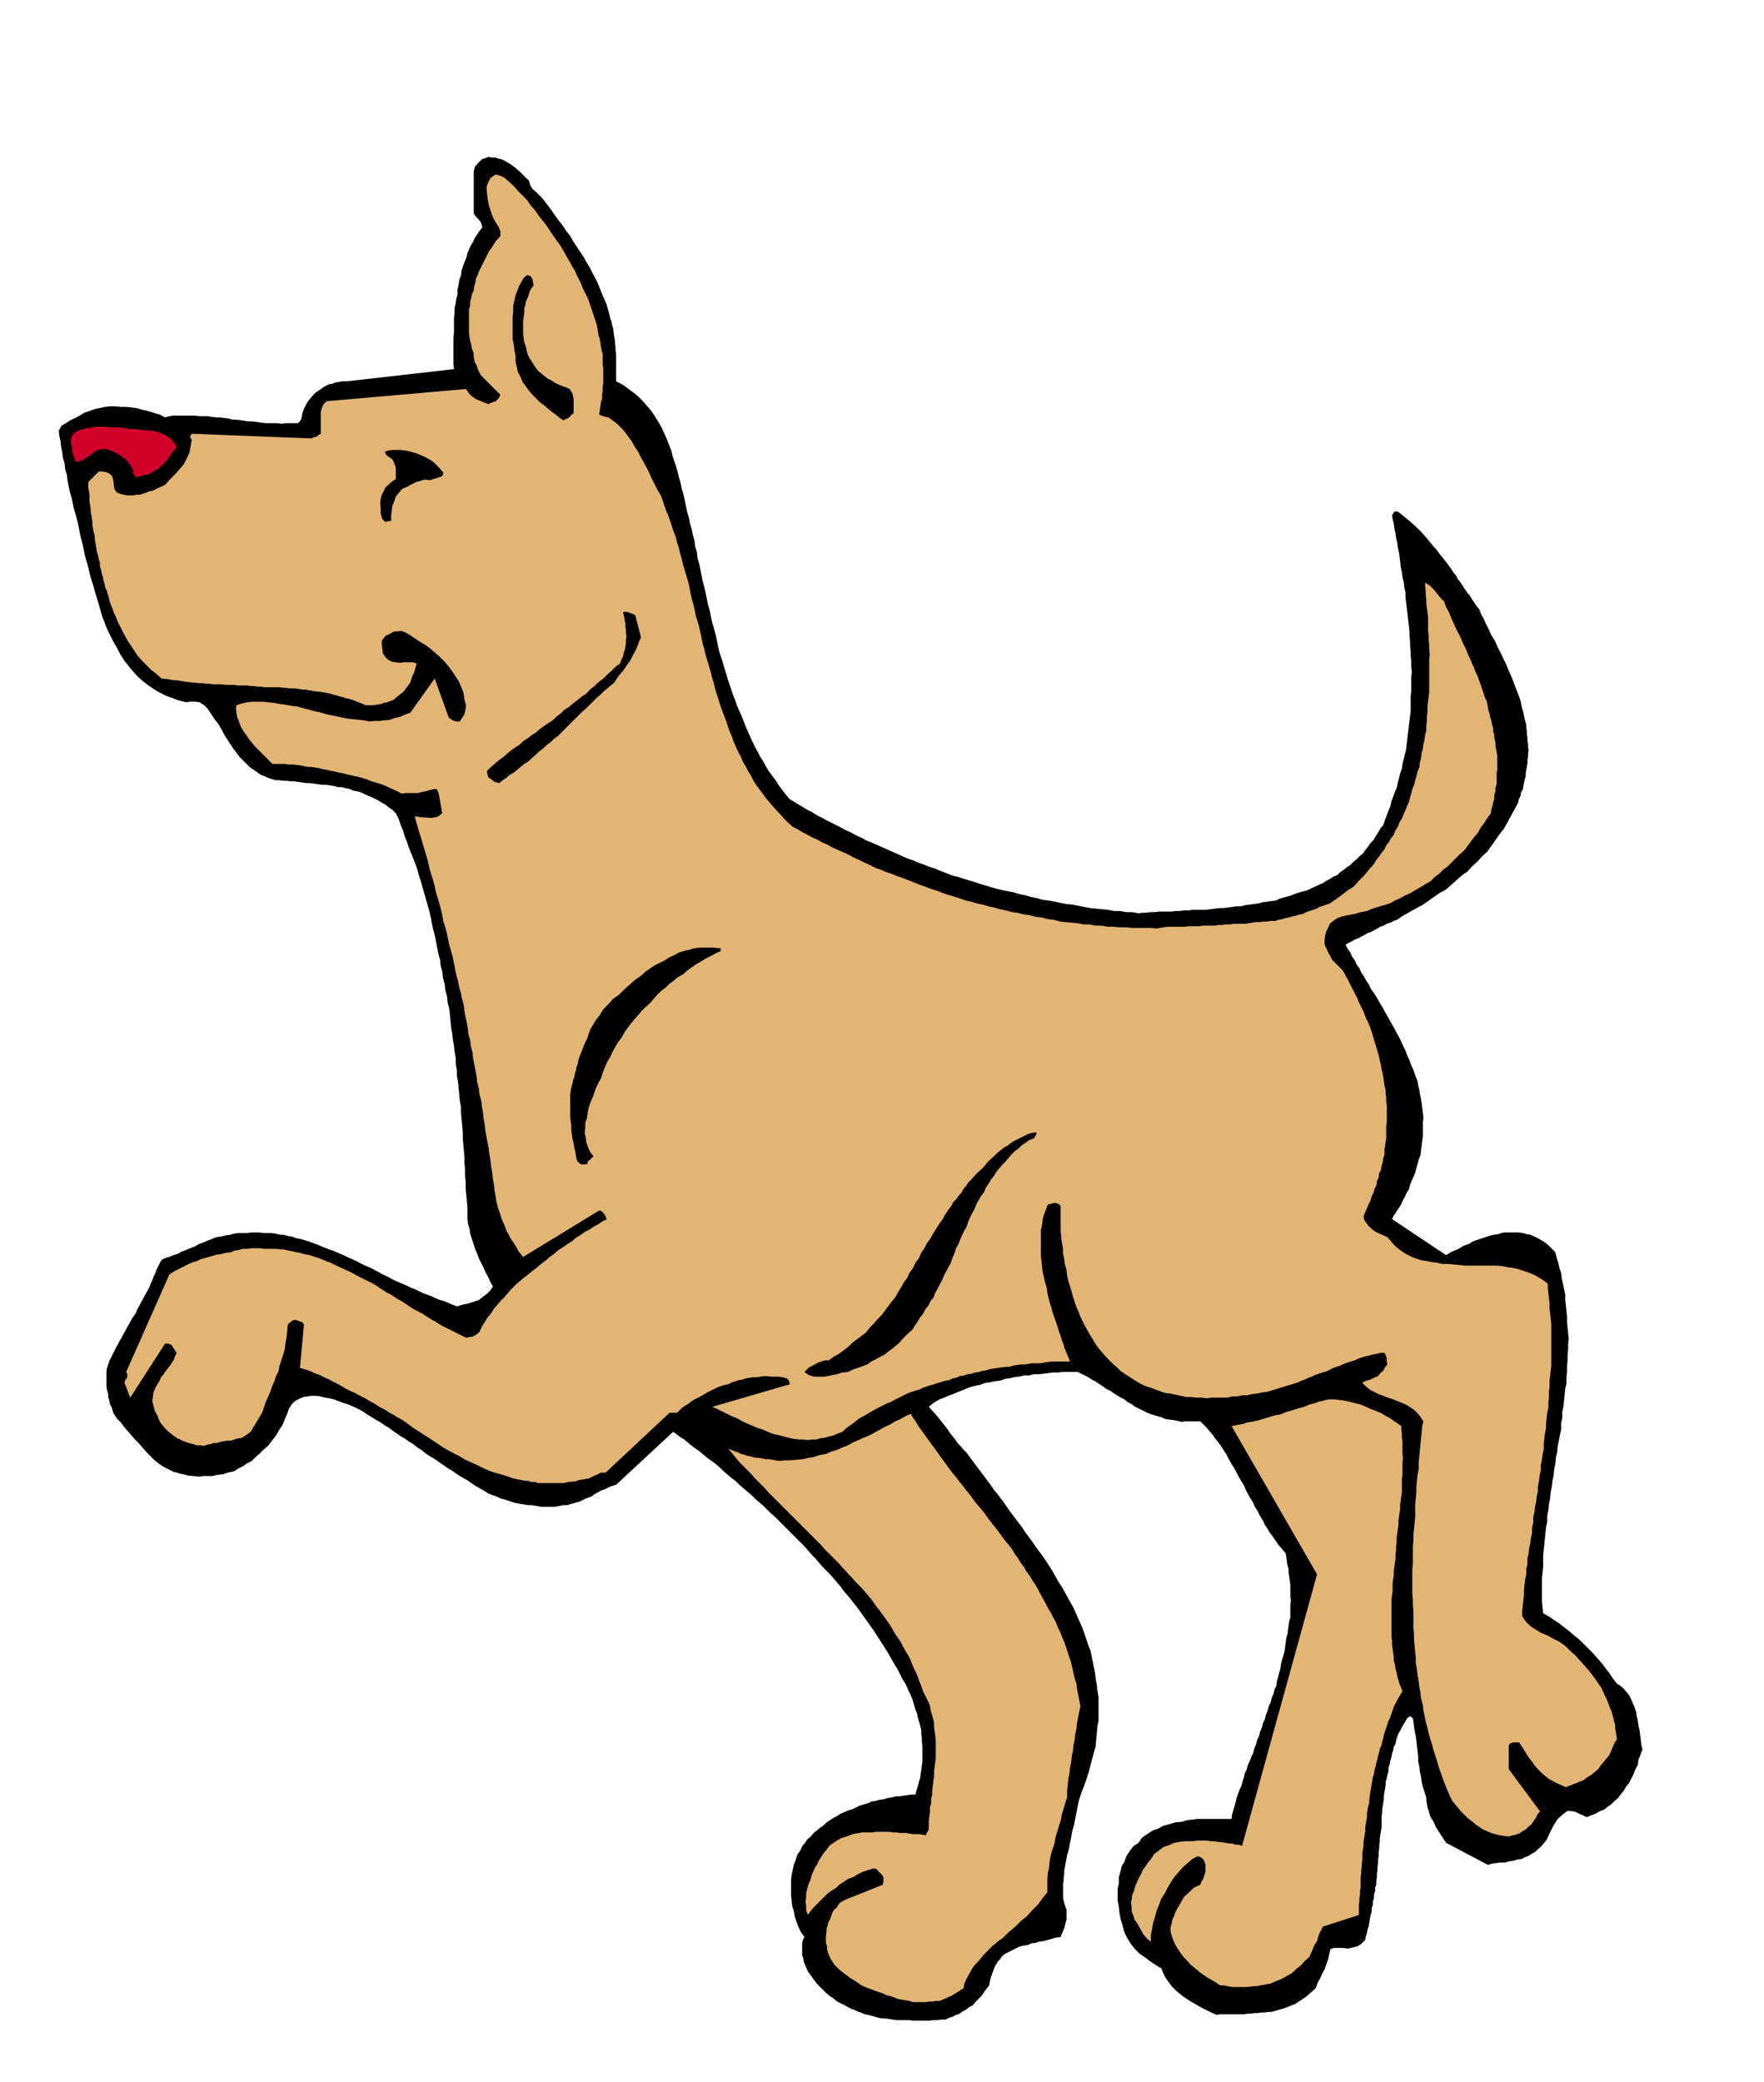 <svg xmlns="http://www.w3.org/2000/svg" fill-rule="evenodd" height="578.693" preserveAspectRatio="none" stroke-linecap="round" viewBox="0 0 3035 3581" width="490.455"><style>.brush1{fill:#000}.pen1{stroke:none}.brush2{fill:#e3b575}</style><path class="pen1 brush1" d="m2826 3010-2-9-1-8-1-8-1-8-2-9-1-8-2-8-1-7-3-9-3-7-3-7-3-6-5-6-5-6-6-5-5-3-7-9-6-9-7-9-6-8-8-9-7-8-8-8-7-7-9-9-9-7-9-8-8-6-9-7-9-6-9-6-9-5-1-10-1-10v-40l1-10 1-9v-20l1-10 1-9 1-10 1-10 1-10 2-9v-11l2-10 1-10 2-9 1-11 2-10 1-10 2-9 1-11 2-9 1-11 2-9 1-10 2-10 2-10 2-9v-11l2-10v-10l2-9 1-10 1-10 1-10 2-9v-10l1-10v-10l1-9v-10l1-10v-9l1-9-1-10-1-10-1-10v-9l-1-10-1-9-1-9v-9l-2-10-2-9-2-9-1-9-3-9-2-9-3-9-2-9-6-6-6-6-6-5-5-3-7-4-6-3-7-3-6-1-7-2-7-1h-24l-6 1-5 2-9 1-7 2-6 2-6 2-6 2-6 2-5 2-4 3-11 4-10 6-10 4-10 6-93-62 3-6 4-6 4-6 4-6 3-7 4-7 3-7 4-6 2-8 3-7 3-7 3-7 2-8 2-7 2-8 3-7 1-9 1-7 1-9 1-7v-25l1-7-1-9-1-8-1-8-1-7-2-9-1-7-2-8-1-7-4-10-3-9-4-9-3-8-4-9-3-8-4-8-3-7-4-8-4-7-4-8-4-7-4-7-4-7-4-7-3-6-5-8-4-7-4-7-4-6-5-7-3-7-5-7-3-6-5-7-3-7-5-7-3-7-5-7-3-7-5-7-3-6 5-3 6-3 5-3 6-2 5-3 6-3 5-3 6-2 5-3 6-3 5-3 6-2 5-3 6-2 6-3 6-2 10-7 11-6 5-3 6-3 5-3 6-3 10-7 10-7 10-7 11-6 9-8 9-8 9-8 10-7 8-9 9-8 8-9 9-8 7-10 7-10 7-10 8-10 3-6 3-5 3-6 3-5 3-6 3-5 3-6 3-5 1-6 3-6 1-6 3-5 1-6 1-5 1-6 2-5v-6l1-6 1-6 1-5v-6l1-5v-6l1-5-1-6v-6l-1-5v-5l-1-6v-6l-1-5v-5l-3-11-2-10-3-11-2-10-4-11-4-10-4-11-4-10-5-11-4-10-5-10-4-9-6-11-4-10-6-9-4-9-5-10-4-9-5-9-3-8-5-6-4-6-4-6-3-5-5-6-4-6-4-6-3-5-5-6-3-6-5-6-3-5-8-11-8-10-5-6-4-6-5-5-4-5-9-11-8-9-10-10-10-9-11-9-10-8h-6l-4 6 1 7 2 8 1 8 2 9 1 8 2 8 1 8 2 9 1 8 1 8 1 9 2 9 1 8 2 8 1 9 2 9v8l1 8 1 8 1 9 1 8 1 9 1 9 1 9v8l1 9v8l1 9v8l1 9v9l1 9-1 8v25l-1 8v26l-1 8-1 8-1 8-1 9-1 8-1 9-1 8-1 9-2 7-2 9-2 7-1 9-3 8-2 8-2 8-2 9-3 7-3 8-3 8-2 9-3 7-3 8-3 8-3 9-5 6-4 7-4 6-4 7-5 5-4 6-5 6-4 6-6 5-5 5-6 5-5 5-6 4-5 4-6 4-5 5-7 3-6 4-6 3-6 4-7 3-6 3-7 3-6 3-7 2-7 2-7 2-7 3-7 2-7 2-7 2-6 3-8 1-7 1-8 1-7 2-8 1-7 1-8 1-7 2h-8l-7 1-8 1-7 1h-8l-7 1-8 1-7 1h-23l-7 1h-8l-7 1h-8l-7 1h-22l-7 1h-7l-7 1h-7l-6 1-11-2h-10l-11-2h-10l-11-2-10-1-10-1-10-1-11-2-10-2-10-2-10-1-11-2-9-2-11-2-9-1-11-3-10-2-10-3-10-2-10-3-10-2-10-2-9-2-10-3-10-3-10-3-9-3-10-3-10-3-9-3-9-2-10-4-10-4-10-4-9-3-10-4-9-3-9-4-9-3-9-4-9-4-9-4-9-4-9-4-9-4-9-4-8-3-9-5-9-4-9-5-9-4-9-5-8-4-8-4-8-4-9-5-8-4-8-5-8-4-8-5-7-4-8-5-7-4-7-8-6-8-6-8-5-8-6-8-6-8-5-8-4-8-6-9-4-8-5-9-4-8-4-9-4-9-4-9-3-8-4-10-4-9-4-9-3-9-4-10-3-9-3-9-3-9-3-10-3-10-3-10-3-9-3-10-2-9-2-10-2-9-3-11-3-10-2-10-2-10-3-10-2-10-2-10-2-9-3-11-2-10-2-10-2-10-3-10-1-10-3-10-1-9-3-11-2-10-3-10-2-10-3-10-2-10-2-10-2-9-3-10-2-10-3-10-2-9-3-10-3-9-3-9-2-9-4-10-4-10-4-9-4-9-5-9-5-8-5-8-5-7-7-8-6-7-7-7-7-6-8-6-8-6-8-5-8-4v-47l-1-6v-6l-1-6v-5l-2-11-1-10-2-6-1-6-2-5-1-5-3-11-3-10-5-11-4-10-4-10-4-9-6-11-5-10-6-10-5-9-6-9-6-9-6-9-5-9-7-9-6-9-7-9-6-8-6-9-6-8-6-8-6-7-9-9-6-5-4-7-2-7-7-7-7-7-9-8-8-6-5-3-5-3-6-3-5-1-6-2h-6l-6-1-5 2-6 2-6 6-6 7-2 8v72l3 5 5 5 4 5 3 9-5 6-4 6-4 6-3 7-4 6-3 7-3 7-2 8-3 7-3 8-2 7-1 8-3 8-1 8-2 8v9l-2 7-1 8-2 8v9l-1 8v25l-1 7v48l1 8-185 21h-7l-6 1-6 1-5 2-6 1-6 3-5 3-4 3-9 6-8 9-6 8-5 10-3 8-1 7-2 5-4 5h-22l-6 1-8-1h-20l-8-1-6-1-8-1h-6l-8-1-6-1-8-1h-6l-8-2-7-1-8-1h-6l-8-1-7-1h-14l-8-1h-37l-7 1-7 2-10-5-10-3-10-3-9-2-10-3-9-1-9-1h-9l-10-1h-9l-9 1-9 2-9 2-8 3-9 3-8 5-6 3-6 3-6 3-4 3-9 5-5 9 1 9 2 9 1 9 2 10 1 9 3 10 1 10 3 10 1 9 2 10 2 10 3 10 2 9 2 10 3 10 3 11 2 9 2 11 2 9 3 11 2 10 2 10 3 10 3 11 2 9 3 11 3 9 3 11 3 10 3 10 3 10 3 11 2 6 3 7 2 6 3 7 3 6 3 6 3 6 4 7 3 5 3 6 3 6 4 6 3 5 5 6 4 5 5 6 8 9 10 9 4 3 5 4 6 4 6 4 5 3 6 3 6 3 7 3 6 2 8 3 7 2 8 2 7-1h9l7 1 8 5 6 6 6 9 6 9 7 9 5 9 6 11 6 9 7 11 6 8 7 9 8 8 9 9 9 6 10 7 6 2 6 3 6 2 7 2h6l6 1h7l7 1h6l7 1 7 1 7 1h6l7 1 7 1 7 1h6l8 1 6 1 8 2h6l7 2 6 1 7 3 6 1 7 2 6 3 7 3 5 2 6 3 6 3 6 4 6 3 6 5 6 4 6 6 3 6 2 4 3 9 4 10 3 10 4 10 3 9 4 10 4 10 4 10 3 9 3 11 3 9 3 11 3 10 3 11 3 10 3 11 2 9 2 11 2 9 3 11 2 10 2 11 2 10 3 11 1 10 3 11 1 10 3 11 1 10 3 11 1 10 3 12 1 10 1 11 1 10 2 11 1 10 2 11 1 10 2 11v10l2 11v10l2 11 1 10 1 11 1 10 2 12v10l1 11 1 10 1 11v10l1 12 1 10 1 12v10l1 11v10l1 11v10l1 12 1 10 1 12v19l1 9 3 10 1 8 3 9 3 9 3 9 3 7 3 8 4 8 4 8 3 7 5 9 3 7 5 9-5 7-6 6-7 5-6 5-9 3-9 3-10 2-10 3-8-3-7-3-7-3-7-2-8-3-6-3-8-3-6-2-8-4-6-3-8-3-6-3-7-3-7-3-7-3-6-3-7-4-7-3-7-4-6-3-7-4-7-3-7-3-6-3-7-4-7-3-7-3-6-3-7-3-7-3-7-3-6-2-8-3-7-3-7-3-6-2-8-3-7-2-7-2-6-1-8-3-7-1-7-2h-6l-8-2-7-1h-13l-8-1h-15l-6 1h-15l-8 1-6 2-8 1-8 2-8 1-7 3-8 3-7 3-8 3-7 4-8 3-7 3-8 3-7 4-7 2-7 3-7 2-6 3-3 5-3 6-3 6-2 6-3 6-2 6-3 6-2 6-3 5-3 6-3 5-3 6-3 5-3 6-3 5-2 6-7 10-6 11-3 5-3 6-3 5-3 6-3 5-3 6-3 5-3 6-3 6-3 6-3 6-2 6-2 6-1 6v26l1 6 2 7v5l2 6 1 6 3 6 3 10 6 9 6 6 6 8 6 7 7 8 6 7 7 7 6 7 7 8 6 6 7 7 7 6 9 6 8 4 10 5 5 1 6 2 6 1 6 2 10 1 11 1 5-1h17l9-2 9-1 9-3 10-2 8-5 8-4 7-5 8-4 7-7 7-6 7-7 7-6 7-9 7-9 5-9 6-9 4-10 4-9 3-9 6-9 6-5 6-3 7-3 7-1 7-1h8l7 1 8 2 7 1 8 2 8 3 8 3 7 2 7 3 7 3 8 4 7 4 7 5 7 4 8 5 7 4 7 5 7 4 8 6 6 4 7 5 7 4 7 5 7 4 7 6 7 4 7 6 6 4 7 4 6 4 7 5 6 4 7 5 7 4 7 5 6 4 7 4 7 4 7 5 6 4 7 4 7 4 8 5 5 2 6 2 5 2 6 3 5 1 6 2 6 2 6 2 5 1 6 1 6 1 6 1h6l6 1 6 1 6 1h22l5-1 6-1 5-1h6l10-3 11-3 10-5 11-4 5-4 6-3 5-3 6-2 10-5 10-3 98-91 6 4 6 5 7 4 7 6 6 5 7 5 7 5 7 6 6 5 7 5 7 5 7 6 6 6 7 6 7 6 8 6 6 6 7 6 7 6 7 6 6 6 7 6 7 6 7 7 6 6 7 6 6 6 7 7 6 6 7 7 7 7 7 7 6 6 6 6 6 7 6 7 6 6 6 7 6 7 7 7 6 6 6 7 6 7 6 7 5 7 6 7 6 7 6 8 5 6 5 7 5 7 5 7 5 7 5 7 5 7 5 8 4 6 5 8 4 6 5 8 4 7 4 7 4 7 5 8 3 6 3 6 3 6 4 6 3 6 3 7 3 6 3 7 2 6 2 7 2 7 3 7 1 6 2 7 2 7 2 8v6l1 7v7l1 7v28l-1 6-1 8-1 6-1 8-2 6-2 8-2 6-2 8h-7l-7 1-7 1-6 1h-7l-7 2-7 1-6 2-8 1-7 2-7 1-6 3-7 2-7 2-6 3-6 3-7 2-7 3-7 3-6 4-6 3-6 4-6 4-5 5-6 4-6 5-5 4-5 6-6 5-4 6-5 6-3 7-5 7-3 9-3 8-2 9-2 9-1 9v27l1 9 1 9 3 9 1 8 3 9 3 8 4 9 4 6 3 4-3 6-1 6v19l2 6 1 6 3 7 2 5 3 6 4 5 4 6 8 10 11 11 4 4 5 4 6 4 6 5 5 3 6 3 6 3 7 4 6 2 6 3 6 2 7 3 6 1 7 2 7 2 8 2h6l7 1 7 1 7 1h21l8 1h27l7-1h7l7-1h7l6-3 6-2 6-3 6-2 5-4 6-3 5-4 6-3 8-9 8-8 6-9 7-9 1-7 2-7 2-6 2-5 2-6 3-5 3-5 3-3 4-6 5-4 6-3 6-3 6-3 6-3 7-2 8-1 6-3 8-1 6-2 8-1 7-2 7-2 7-2 8-1 3-8 3-7 2-8 2-7v-17l-3-8-2-7-1-6v-24l1-5v-6l1-5v-6l1-5 1-6 1-5 2-11 3-10 2-11 2-10 2-11 3-10 2-11 2-10 2-10 2-10 4-13 5-12 4-12 4-12 3-12 3-11 3-11 3-11 1-12 1-10 1-12 2-10v-41l-2-11-1-10-2-11-1-9-2-10-2-10-2-10-2-9-4-10-3-9-3-9-3-9-4-9-4-9-4-9-4-9-5-9-5-9-5-9-5-9-6-9-5-9-5-9-5-8-6-9-6-9-6-8-6-8-6-9-6-8-6-8-5-8-7-9-6-8-6-8-6-8-6-9-6-8-6-8-6-7-6-9-6-8-6-8-6-8-6-8-6-8-6-8-5-7-6-6-5-6-5-5-3-5-9-11-6-9-8-10-7-9-8-9-8-9 6-5 6-4 7-4 8-3 7-3 8-3 7-3 8-3 7-3 8-3 8-2 9-2 8-3 8-1 9-2 9-1 8-3 8-1 8-2 9-1 8-2h9l8-2h9l8-1 8-1 8-1h9l8-1h25l6 3 6 3 6 3 6 4 6 3 6 4 6 4 7 5 6 3 6 4 6 4 7 4 6 3 6 5 6 3 7 5 6 3 6 3 6 3 7 3 6 2 7 2 7 2 7 3 6 1 8 1 6 1 8 2 7-1h25l5 5 6 6 5 6 6 7 4 6 5 6 5 7 5 8 4 6 4 8 4 7 5 8 4 7 4 8 4 7 5 8 3 7 4 8 4 7 5 8 3 7 5 8 4 8 5 8 3 7 5 7 4 7 6 8 4 6 5 7 6 7 6 7 1 6 1 7 1 7 2 7v6l1 7 1 7 1 7v20l1 8-1 7v22l-2 6-1 8-1 7-1 8-2 6-1 8-1 7-1 8-2 7-2 7-2 7-1 8-2 7-2 8-2 7-1 8-3 6-2 8-3 7-2 8-3 6-2 8-3 7-2 8-3 6-2 8-3 7-2 8-3 6-2 8-3 7-2 8-3 6-3 8-3 6-2 8-3 6-2 8-2 6-2 8-3 6-3 8-2 6-2 8-2 7-2 7-2 7-1 8h-60l-5 1-11 1-10 3-11 1-10 3-11 3-9 5-9 3-9 6-9 6-6 9-9 6-6 8-6 9-3 9-5 8-2 9-3 10v11l-2 9v20l2 11 1 10 2 11 3 10 3 11 2 5 3 6 3 5 3 5 7 9 9 9 9 6 9 7 9 6 10 6 3 7 3 7 4 6 5 7 4 5 6 6 6 5 6 5 6 4 6 4 7 4 7 4 7 4 8 4 8 4 9 4 6-1h42l5-1h6l6-1h6l6-1h6l6-1h6l10-3 11-3 10-4 10-4 9-6 9-6 8-7 9-8 3-9 4-7 4-9 4-7 3-9 3-8 2-9 2-9 6-2h16l9 1 8-2 8-2 6-4 7-7 1-6 2-6 1-6 2-6 1-6 1-6 1-6 2-6v-6l2-6v-6l2-6v-6l2-6v-6l2-5v-7l1-6v-6l1-6v-6l1-6v-6l1-6v-7l1-6v-6l1-6v-6l1-6 1-6 1-6v-19l1-6v-6l1-6 1-6 1-6v-6l1-6 1-6 1-6v-6l2-6 1-6 2-6v-6l2-6 1-6 2-6 1-6 2-6 1-6 3-5 1-6 2-6 2-6 3-5 6-11 6-10 5-4 5 4 1 7 1 8 1 7 2 9 1 8 1 9 1 9 1 9v8l2 9 1 9 2 9 1 8 2 9 3 9 3 9v5l1 6 1 6 2 6 3 10 6 10 4 9 6 9 5 8 6 9 72 38 7-2 7-1 7-1h8l7-2 7-1 7-2 8-1 5-3 6-2 6-4 6-3 5-5 5-4 5-6 5-6 3-7 3-6 3-6 3-6 7-11 9-8 8-6 11 1 5 2 6 3 5 2 6 3 7-3 8-3 7-4 8-3 6-5 6-4 6-6 6-5 5-7 5-6 4-7 5-6 4-8 4-8 3-8 4-7 1-9 3-7 2-6 2-4z"/><path class="pen1 brush2" d="m2782 2992-1-7-1-6-1-6v-6l-2-6-1-6-2-6-1-5-3-6-2-6-2-5-2-5-5-10-4-9-7-10-7-10-7-9-7-8-8-9-8-9-9-8-8-8-11-8-10-5-11-6-10-4-10-6-9-6-8-8-6-9v-9l1-9 1-9 1-9v-9l1-9 1-9 2-9v-9l2-9v-9l2-9 1-9 2-9 1-9 2-8v-9l2-9v-9l2-9 1-9 2-9 1-9 2-9v-9l2-9 1-9 2-9v-9l2-9 1-9 2-9v-9l1-9 1-9 2-9v-9l1-9 1-9 2-9v-9l1-9v-9l1-9v-9l1-9 1-9 1-9v-72l-1-9-1-9-1-9v-8l-1-9-1-8-1-9v-8l-8-6-8-5-9-5-8-3-9-3-9-3-9-2-8-1-10-2-9-1h-56l-10-1-10-1-10-1h-9l-9-2-9-1-9-2-8-1-9-3-8-3-8-4-7-4-8-6-7-6-6-7-6-7-9-4-7-3-7-4-5-4-5-5-3-4-4-6-1-6 3-7 3-7 3-7 3-6 2-7 3-6 2-7 3-6 1-7 3-7 1-7 3-6 1-7 2-6 1-7 2-6v-8l1-7 1-7 1-6v-22l1-6v-28l-1-7v-7l-1-7v-6l-2-8-1-7-1-7-1-6-2-8-1-7-2-7-1-6-2-7-2-7-2-7-2-6-2-7-2-7-2-6-2-6-3-7-3-6-3-7-2-6-3-6-3-6-3-6-2-6-4-7-3-6-3-6-3-6-3-6-3-5-3-6-3-5-6-6-5-5-5-5-3-4-3-6-3-5-3-7-3-6v-8l1-8 2-7 3-6 3-7 6-5 7-5 9-3 10-2 11-2 10-3 11-2 9-4 10-3 10-3 10-3 9-5 9-4 9-5 9-4 8-5 9-5 8-5 9-5 7-7 8-6 7-7 8-6 7-7 7-7 7-7 7-6 6-8 6-8 6-8 6-7 5-9 6-8 5-8 6-8 1-7 2-6 1-6 2-6v-7l2-6v-6l2-6v-19l1-6v-24l-1-6-1-6-1-6v-6l-2-6v-6l-2-6v-6l-2-6-1-6-2-6-1-6-2-6-1-5-1-6-1-5-3-6-2-6-2-6-2-6-2-6-2-5-2-6-2-5-3-6-2-6-3-6-2-5-5-11-4-10-3-6-3-6-2-5-2-5-6-11-4-9-5-11-4-10-5-9-3-9-6-6-4-5-4-5-3-4-8-8-8-5v6l1 8v7l1 8v7l1 8 1 7 1 9v23l1 8v8l1 8v8l1 9-1 8v57l-1 8-1 8-1 8v9l-1 8v8l-1 8v9l-2 7-1 8-2 8-1 8-2 7-1 9-2 7-1 9-3 7-2 8-2 7-2 8-3 7-2 8-2 7-2 8-3 6-3 8-3 6-3 8-4 6-3 8-4 6-3 8-5 6-3 6-5 6-3 7-5 6-4 6-5 6-4 7-9 10-9 11-9 9-8 9-11 7-10 8-10 7-10 7-6 2-6 2-6 2-5 3-6 2-6 2-6 2-5 3-6 1-6 2-6 1-6 2-6 1-6 2-6 1-6 2h-7l-7 1h-6l-6 1h-7l-7 1-6 1-6 1h-20l-6 1h-7l-7 1h-6l-6 1h-20l-6 1h-19l-6 1h-31l-6 1-6 1-6 1-11-1h-31l-11-1h-10l-11-1h-10l-11-2h-10l-11-2h-9l-11-2-10-1-11-1-9-1-11-3-10-1-11-3-10-1-11-3-9-1-11-3-9-1-11-3-10-2-10-3-10-2-10-3-10-2-10-3-9-2-11-4-10-3-10-3-9-3-10-4-10-3-10-4-9-3-10-4-10-4-10-4-9-3-10-4-9-3-9-4-9-3-10-5-9-4-10-5-9-4-9-5-9-4-9-4-9-4-9-5-9-4-9-5-9-4-9-5-8-4-8-5-8-4-8-7-7-7-6-7-6-6-7-8-6-7-6-7-5-7-6-8-6-8-5-8-4-8-5-8-4-8-5-8-3-8-5-9-4-9-4-9-3-9-4-9-3-9-3-9-3-8-4-10-3-9-3-10-3-9-3-10-2-9-3-9-2-9-3-10-3-10-3-10-2-9-3-10-2-10-2-10-2-9-3-10-3-10-2-10-2-9-3-10-2-10-2-10-2-9-3-10-3-10-3-10-2-9-3-10-2-9-3-9-2-9-4-10-3-9-3-9-3-9-4-9-3-9-3-9-3-8-6-10-5-10-5-10-4-9-5-10-5-9-5-9-4-8-6-9-5-9-6-8-5-7-7-8-7-7-8-6-7-5-5-1-4-1-5-2-2-1 1-7 1-7 1-7 2-6v-7l1-7v-7l1-6v-26l-1-6v-18l-2-7-1-6-1-7-1-6-2-6-1-6-1-6-1-6-2-6-2-6-2-6-2-6-2-6-2-6-2-6-2-5-3-6-3-6-3-6-2-6-3-6-3-6-3-6-2-5-4-6-3-6-3-5-3-5-6-11-6-10-8-11-7-10-7-11-7-9-8-10-6-9-8-9-6-9-8-8-7-7-6-7-6-6-7-6-6-5-7-3-7-2-9 6-4 8-3 8 1 10 1 9 2 11 3 10 4 11 4 8 6 9 3 8v8l-8 9-7 11-4 5-3 6-3 6-3 6-3 6-3 6-3 6-2 6-3 6-1 7-2 7-1 7-3 6-1 6-2 7v7l-2 6v41l1 7 1 6 2 7 1 7 3 7v5l1 6 1 5 3 5 3 9 5 9 33 33-3 6-5 5-6 2-7 3-20-8-6-4-5-4-4-5-3-5-240 21-5 5-3 6-2 7v38l-4 2-3 3-5 1-4 2-206-8-3 5 3 6-1 5-1 6-1 5-1 6-5 10-5 10-7 8-8 9-9 9-8 9-11 5-10 5-6 1-5 2-6 2-5 2h-6l-6 1h-10l-10-2-8-3-4-6-1-7-1-8-2-7-4-4-6-3-7-1h-6l-18 18v10l2 11v12l1 6 1 6v5l1 6 1 6 1 6v6l1 6 1 6 2 6v5l1 6 1 6 1 6 1 6 2 6 1 6 2 6v6l2 6 1 6 2 6 1 6 2 6 1 6 3 6 1 5 2 5 1 6 2 6 2 5 2 5 2 6 3 6 4 10 5 10 5 10 6 11 6 9 6 9 6 9 8 9 7 7 8 8 9 7 9 8 10 1 11 2h5l6 1 6 1 6 1 10 1 11 1h5l6 1h6l6 1h16l6 1h16l6 1h16l6 1h5l6 1h6l6 1h26l6 1h5l6 1h10l6 1 6 1h5l5 1 6 1 6 1 10 1 11 2 5 1 6 2 5 1 6 2 5 1 5 2 6 1 6 2 5 2 5 2 6 2 6 3h13l6-1 7-1 5-2 6-1 5-2 6-2 8-7 9-7 6-8 6-8 3-10 4-8 2-8 2-7-7-2h-15l-7 1-8-1-6-1-7-4-4-4-4-6-1-7-1-8v-7l6-8 10-5 5-3h6l6-1 6 2 9 5 9 6 9 6 10 6 8 6 8 7 8 7 8 8 6 7 6 8 6 9 6 9 4 9 4 10 1 5 1 6 1 6 2 6-1 8-2 8-4 6-4 6h-6l-6-2-6-4-2-4-23-64-42 59-9 3-9 4-9 2-8 3-9 1-9 1h-9l-8 1-10-2-9-1-10-1-9-1-10-2-9-2-10-2-9-2-10-3-10-2-10-3-9-2-10-3-10-1-10-2-9-1-10-2-10-1-9-1h-19l-9 1-9 2-9 3-1 6 1 7 1 7 3 7 2 6 3 7 4 6 5 7 4 6 5 6 5 6 6 6 6 6 6 6 6 6 6 6h21l8 1h7l8 1 7 1 8 2h6l8 1 6 1 8 2 6 1 8 2 6 1 8 2 6 1 7 2 6 1 7 2 6 1 7 2 7 2 7 3 6 2 7 2 7 2 7 3 6 3 7 3 7 3 7 4 7-1h22l6-2 7-1 6-2 9-2h1l3 1 1 2 2 5 6 34-4 3-4 3-6 1-6 1-8-1h-6l-7-1-6-1 2 9 3 10 3 10 3 10 3 10 3 10 3 10 3 11 2 9 3 11 3 9 3 11 2 10 3 10 3 10 3 11 2 9 2 11 3 9 3 11 2 10 2 10 3 10 3 11 2 10 2 10 2 10 3 11 2 10 3 11 2 10 3 11 1 9 2 11 2 9 2 11 1 10 3 10 1 10 3 11 1 10 2 10 2 10 2 11 1 10 3 11 1 10 3 11 1 9 2 11 1 10 2 11 1 10 2 11 2 10 2 11 1 9 2 11 1 10 2 11 1 10 2 11 1 10 2 11 1 7 2 8 2 7 3 8 2 7 3 7 3 7 3 8 3 5 3 6 4 6 4 6 3 5 3 6 4 5 4 5 131-80h2l4 3 4 5 3 7-8 4-7 5-8 4-7 5-8 4-7 5-8 5-7 6-8 5-7 5-8 5-7 6-8 6-7 6-8 6-7 6-8 6-7 6-8 6-7 6-7 6-7 7-6 7-6 7-6 6-6 7-6 7-5 8-6 7-5 8-5 8-4 9-6 5-6 3-6 1-5 1-6-3-6-3-6-3-6-3-6-3-6-3-6-3-5-3-6-4-6-3-6-4-5-3-6-4-6-3-6-3-5-3-6-4-6-4-6-4-6-3-6-4-6-4-6-3-5-3-6-4-6-4-6-4-6-3-6-3-6-3-6-3-6-3-7-4-6-3-7-3-6-3-7-3-6-3-6-3-6-2-7-3-7-3-7-2-6-2-7-2-6-1-7-2-6-1-8-2-6-1-8-2h-6l-7-1h-20l-8-1h-14l-7 1h-8l-7 2-7 1-7 3-9 1-7 2-8 1-7 2-7 2-7 2-7 2-6 3-7 2-7 3-6 3-6 3-6 3-6 3-5 3-5 4-74 167 2 3v6l-3 4-2 5 10 26 60-93h6l6 3v1l2 3 2 3 4 6-3 6-2 6-4 6-4 6-5 6-4 6-5 6-3 7-4 6-3 6-3 7-1 8-1 7 2 8 2 8 5 9 2 6 3 6 4 5 5 6 9 8 11 8 5 2 6 3 6 2 6 2 5 1 6 2h6l6 1 5-2 6-1 6-2h6l5-2 6-1 6-1h6l9-3 10-2 8-5 7-5 20-33 3-9 3-9 4-9 4-9 3-9 4-9 3-9 4-8 2-10 3-9 3-10 3-9 1-10 2-10 1-11 1-10 1-3 3-2 3-3 6-2 3 1 5 2 4 1 3 4-7 75 5 1 6 2 6 2 6 3 5 2 6 2 6 3 6 3 5 2 5 3 6 3 6 3 5 3 5 3 6 3 6 3 5 2 5 3 6 3 6 3 5 3 5 3 6 3 6 4 5 3 6 3 5 3 6 4 6 3 6 4 6 3 6 4 7 5 8 6 8 5 9 6 8 5 9 6 9 6 9 6 9 5 9 5 10 5 10 6 9 4 11 5 10 5 11 5 9 3 11 3 10 3 11 4 10 2 11 2h5l5 2h6l6 2h43l10-2 11-1 5-2 6-1 6-1 6-1 8-4 7-3 6-3h8l110-103h13l9-9 11-7 5-4 5-3 6-3 6-3 5-3 5-3 6-3 6-3 6-3 6-2 6-2 6-1 6-3 6-2 6-2 6-1 6-2 6-1 6-1h7l6-1 6-1h6l7 1h13l7 1 7 2 3 3 2 7-134 39 6 2 6 3 6 3 6 3 6 3 7 3 7 3 7 4 6 3 7 3 7 3 7 3 7 2 7 3 7 3 8 3 6 1 8 2 7 2 8 2 6 1 8 1h7l8 1 7-1h7l7-2 8-1 7-2 8-2 7-3 8-3 9-8 10-7 10-8 11-6 10-6 11-6 6-3 6-3 6-3 6-2 5-3 6-3 6-3 6-3 6-3 6-2 6-2 7-2 6-3 6-2 6-2 7-2 6-2 7-2 6-2 7-1 6-3 6-1 6-3 7-1 6-2 7-1 6-2 7-1 6-2 7-1 6-2 7-1 6-1 7-1 7-1h7l6-2 6-1 7-1h7l6-1 6-1h14l6-1 6-1 7-1h33l-3-8-3-7-3-7-2-7-3-8-2-7-3-8-2-7-3-9-3-8-3-9-2-8-3-9-2-8-2-9-1-8-3-10-2-9-2-9-1-9-1-9-1-9v-44l2-9 1-9 2-8 3-8 3-8 2-3h3l3-1 5-1 5 1 5 4v44l1 10 1 9 2 10v9l2 9 1 9 3 10 1 9 2 10 3 9 3 10 2 8 3 9 3 9 4 9 3 8 4 8 4 8 5 9 4 7 5 8 4 7 6 8 6 7 6 7 6 6 7 7 6 5 6 6 7 5 8 5 6 4 8 5 7 4 9 4 7 2 8 3 8 3 9 3 9 1 9 2 9 2 9 2h8l9 1h9l9 1 9-1h27l8-2h9l8-2h9l8-2 9-1 9-2 9-1 6-2 7-2 6-2 7-2 6-2 7-2 6-2 7-2 6-3 6-2 6-3 6-2 6-3 6-2 6-2 7-2 6-3 6-3 6-2 6-2 6-3 6-2 6-2 7-2 6-3 6-2 6-2 6-1 6-2 7-1 7-2h7l2 3 2 6v5l1 6-4 5-3 6-5 4-4 5-7 3-6 3-7 2-7 3 3 4 6 5 5 4 8 4 6 3 8 3 8 3 9 3 7 3 8 3 7 3 8 5 6 4 6 6 5 6 5 8-2 9-1 11-1 10-1 11-1 9-1 11-1 10v11l-2 10-1 10-1 10v11l-1 10-1 11v21l-1 9-1 11-1 9v11l-1 10v31l-1 9v41l1 10v10l1 11v29l1 11v9l1 10 1 10 1 11v9l2 10 1 10 2 11 1 9 2 10 1 10 3 11 1 9 2 10 2 10 3 11 2 9 3 10 3 10 3 11 3 9 3 10 3 10 4 11 3 9 4 10 4 10 5 11 3 6 5 6 5 6 6 7 5 5 6 6 7 5 7 6 6 4 6 4 7 3 7 3 7 2 8 2 7 1 8 1 6-2 6-1 4-2h2l5-4 6-3 5-5 5-4 4-6 4-6 3-6 4-4-54-73v-41l2-3 6-2h10l3 5 4 6 3 5 4 6 3 5 5 6 4 6 5 6 4 4 5 5 5 4 6 5 6 3 7 4 7 3 9 4 8-3 8-3 7-3 8-3 6-5 7-4 6-5 6-5 4-6 5-6 5-6 5-6 3-7 3-7 3-7 4-6z"/><path class="pen1 brush2" d="m2411 2904-3-7-2-7-2-7-1-6-2-7-1-7-2-7v-6l-1-8-1-6-1-8v-6l-1-7v-63l1-8 1-6v-14l1-8 1-6v-8l1-6 1-8 1-6v-8l1-7v-8l1-6v-8l1-7 1-8 1-6v-8l1-7 1-7 1-7v-8l1-6 1-8 1-6v-23l1-7v-22l1-6-1-8v-21l-1-7v-7l-1-7v-6l-7-5-6-4-7-5-6-3-8-5-7-3-8-3-7-3-9-4-8-3-9-2-8-2-9-2-8-1-9-1h-8l-6 1-6 2-6 1-5 2-11 3-10 4-11 3-9 3-11 3-9 4-11 2-10 3-10 3-10 3-6 1-5 1-6 1-5 2-11 2-10 2 147 255-129 467-6-2h-5l-6-2h-5l-11-2-10-1-6-1h-6l-5-1h-16l-10 1h-11l-10 1-10 2-9 4-9 3-8 6-8 6-6 9-5 6-4 6-5 7-3 7-4 7-3 7-3 7-2 8-3 6-1 8-1 6 1 8v7l3 7 2 7 5 7 5 9 5 9 6 7 7 6v-11l2-10 2-11 3-10 3-11 4-10 4-11 6-9 5-10 6-10 6-9 7-8 7-8 8-7 8-7 9-5 5 1 5 4 2 3 2 6v13l-2 6-2 6-3 5-2 5-11 5-8 8-9 8-6 11-3 5-3 5-3 6-2 6-3 6-1 7-2 6v7l2 8 3 8 3 7 5 8 4 6 5 7 6 6 6 7 5 4 6 5 6 5 7 5 6 4 7 4 7 4 7 5h5l6 1 5 1 6 1h22l10-1 11-1 5-1 6-1 5-1 6-1 9-4 10-4 9-5 9-5 7-7 8-6 7-8 8-7 3-7 3-7 3-7 4-6 2-7 2-6 3-6 3-6 62-20v-18l1-6v-6l1-6v-6l1-5v-18l1-6v-6l1-6v-6l1-5v-13l1-6 1-6v-7l1-6 1-6 1-6v-7l1-6 1-6 1-6v-6l1-6 1-6 2-6v-7l1-6 1-7 1-6 1-6 1-6 1-6 2-6 1-7 2-6 1-6 2-6 1-6 2-6 1-6 3-6 1-6 2-6 1-6 2-6 2-6 2-6 2-6 3-6 2-6 2-6 2-6 3-6 6-11 6-10-1-3-1-2zm-552 31-2-10-2-10-2-10-1-9-3-9-2-9-2-9-2-9-3-9-3-9-3-9-3-9-4-9-3-8-4-8-3-8-5-9-4-8-5-8-4-8-5-9-4-7-4-8-4-7-6-9-4-7-6-8-4-7-6-8-4-7-6-8-4-7-6-8-6-7-6-8-5-7-6-8-6-7-6-8-5-7-6-8-6-7-6-7-5-7-6-8-5-6-6-8-5-6-6-8-6-7-6-8-5-7-6-8-5-7-5-7-5-7-6-8-5-7-5-7-5-7-6-8-4-7-5-7-4-7-9 4-9 5-9 4-8 5-9 4-9 5-9 5-9 5-10 4-9 4-9 4-9 5-10 4-9 4-10 3-9 4-11 2-9 3-11 2-9 2-11 1-10 1h-10l-10 1-6-1-5-1-6-1h-5l-11-2-10-1-6-2-6-1-5-2-5-1-6-3-6-2-5-2-5-2 5 6 5 6 5 6 6 7 6 6 6 6 6 6 6 7 6 6 6 6 6 6 6 7 6 6 6 6 6 6 7 7 6 6 6 6 6 6 6 6 6 6 6 6 6 6 6 6 6 6 6 6 6 6 6 7 6 6 6 6 6 6 7 7 5 6 6 6 5 6 6 6 5 6 6 6 6 6 6 7 5 6 5 6 5 7 5 7 5 6 5 7 5 7 5 7 4 6 4 7 4 7 5 7 4 6 4 8 4 7 5 8 3 6 3 8 3 7 4 8 3 7 3 9 3 7 3 9 3 6 3 6 3 6 3 7 1 7 2 7 2 7 2 8v7l1 8 1 7 1 8v32l-1 7-1 8-1 8v8l-1 7-1 8-1 8v8l-2 7v8l-2 7v8l-1 7-1 8v15l-4 7-1 3-6-1-6-1h-11l-6-1-5-1h-11l-6-1h-6l-6-1h-23l-5 1h-18l-6 1-11 2-10 4-10 3-10 6-9 6-7 9-4 5-4 6-4 6-3 7-4 6-3 7-3 7-2 8-3 6-2 8-2 7v8l-1 7 1 8v7l3 8 5-7 5-6 6-6 6-6 6-6 6-6 7-5 7-4 6-6 8-5 7-5 9-3 8-5 8-4 9-3 10-3 5 1 5 6 3 2 4 6v6l-1 7-65 26-9 5-6 9-4 3-3 5-2 6-2 6-3 5-1 5-2 6v6l-1 6v12l2 6v6l2 6 2 5 3 6 6 9 9 9 8 6 9 7 10 6 10 7 9 4 11 4 5 2 6 2 6 2 6 3 5 1 6 2 5 2 6 2 6 1 6 1 6 1 6 2h22l5-1h6l6-1h6l10-4 11-5 10-6 11-7 1-7 3-7 3-6 3-5 3-6 4-6 4-5 5-5 9-11 10-10 5-5 5-4 6-5 6-4 10-10 11-9 10-10 11-9 9-10 10-10 8-11 8-10v-23l1-11 2-9 1-11 2-10 3-10 3-9 2-11 3-10 3-10 3-9 2-11 3-10 3-10 3-9v-11l1-10 1-11 2-9 1-10 2-10 1-10 2-9 1-10 2-9 1-10 2-9 1-10 2-10 2-10 2-9z"/><path class="pen1 brush1" d="m1781 1948-7 1-6 2-6 3-6 3-6 3-6 3-6 4-5 4-6 3-6 5-5 4-5 5-11 10-9 11-10 9-10 11-5 5-4 6-5 6-3 6-5 5-4 6-5 5-3 6-4 5-4 6-4 6-3 6-6 8-5 8-5 8-5 9-6 8-4 8-6 9-4 9-6 8-4 9-6 8-4 9-6 8-5 9-5 8-5 9-6 7-6 8-6 8-6 8-7 7-6 7-7 7-6 8-8 6-8 6-8 6-7 7-8 6-8 6-9 5-8 6h-7l-6 2-6 2-5 3-10 5-8 8 7 5 9 3h19l10-2 10-2 10-3 10-1 8-4 9-3 8-3 8-3 7-5 8-4 7-4 8-4 6-5 7-5 6-5 6-5 5-6 6-6 6-6 6-5 4-7 5-7 4-7 5-6 4-8 5-6 4-8 5-6 3-8 4-7 4-8 4-7 3-8 4-7 4-8 4-7 3-9 3-7 3-9 4-7 3-8 3-7 4-8 4-7 3-9 3-7 4-8 4-7 3-8 4-7 4-7 5-6 3-8 5-7 4-7 5-6 4-7 5-6 5-6 6-6 5-6 5-6 6-6 6-4 6-6 6-4 7-5 8-3 4-7 1-3h-3zm-541-317h-5l-7-1h-25l-6 1-6 1-6 2-6 1-6 2-6 2-5 3-11 5-9 6-11 5-10 6-10 7-9 8-10 7-9 8-9 8-9 9-10 7-8 9-9 9-6 10-7 9-6 10-3 5-2 5-2 6-2 6-5 10-4 11-2 5-2 5-2 6-1 6-2 5-1 6-2 6-1 6-2 5-1 6-2 6-1 6-1 7v38l1 8 1 8v7l1 8 1 7 2 8 1 7 2 8 1 7 2 8 3 3 4 3h5l6-1v-4l3-2 3-3 4-4-6-8-3-7-3-8-1-8-2-9 1-9v-9l3-8 1-9 2-9 3-9 4-9 3-9 3-8 4-8 4-7 3-10 4-10 4-9 5-8 4-9 5-9 5-8 6-8 5-9 5-7 6-8 6-7 6-7 6-7 7-7 7-6 6-7 6-7 7-7 8-6 6-6 8-6 7-6 9-5 7-6 8-6 7-5 9-5 8-5 8-4 9-5 9-4v-5zm-137-534-10-39-5-2-5-2-6-2-5 1 2 9 2 11v5l1 5v6l1 6-1 5v6l-1 6-1 6-2 5-1 6-3 6-2 6-8 6-7 7-8 7-7 7-8 6-6 6-8 6-6 7-8 5-7 6-8 6-7 6-8 5-6 6-8 6-6 6-8 5-7 5-7 5-7 6-8 5-6 5-8 5-6 6-8 5-7 5-7 6-7 6-7 5-7 6-7 6-6 6v3l2 8 3 2 4 3 4 3 8 2 6-5 6-4 6-5 7-4 6-5 6-5 6-5 7-4 6-6 6-5 6-6 7-5 6-6 7-5 6-6 7-5 6-6 6-6 6-6 6-6 6-6 6-6 6-6 7-6 6-6 6-6 6-6 6-5 6-6 6-5 6-5 6-5 7-11 8-9 6-9 6-8 5-10 5-9 2-5 2-5 2-6 3-5zM987 708v-21l-2-10-5-8-7-3-6-2-7-3-6-3-6-4-6-3-5-4-5-4-6-5-4-5-4-6-3-5-4-6-3-6-2-7-1-6-3-8-1-7-1-8v-22l1-7 1-6v-8l2-7 1-6 3-6 2-6 2-6 3-5 3-4-1-6-1-5-3-5-6-2-6 5-4 7-4 7-3 8-3 8-2 9-2 9v10l-1 9v39l2 9 1 9 2 10v9l2 10 2 9 5 9 3 8 6 8 5 7 7 8 6 6 6 6 7 5 7 6 6 5 7 5 6 5 7 5 4-2 5-2 4-4 5-5v-2zM763 813l-9-10-8-8-6-4-5-3-6-3-5-2-7-3-7-2-7-2-6-1-8-1h-14l-7 1-6 2 2 5 5 4 6 4 3 6 3 9v19l-6 4-6 5-6 6-3 6-3 6-2 7-1 8 1 9v7l1 6 2 5 5 5 3-1 7-1v-9l1-8 1-9 3-7 3-9 5-6 6-7 9-4 5-3 5-2 5-3 5-1 9-3 10 1 21-7 1-3 1-3z"/><path class="pen1" style="fill:#d1002b" d="m304 770-4-8-5-6-6-5-5-3-7-3-6-2-7-2h-6l-9-1-9-1-9-1h-9l-9-2-8-1h-16l-9-1h-17l-7 2-9 1-7 2-8 3-6 4-3 6-1 6v6l2 6v6l2 6 2 6 3 7 7-2 7-3 7-5 7-5 6-5 8-2 8-1 10 3 6 3 6 3 5 3 5 4 4 3 4 5 4 5 4 7v6l2 4 4 3 10-3 10-2 9-5 9-5 7-7 7-7 6-9 6-8 4-4 1-1z"/></svg>

